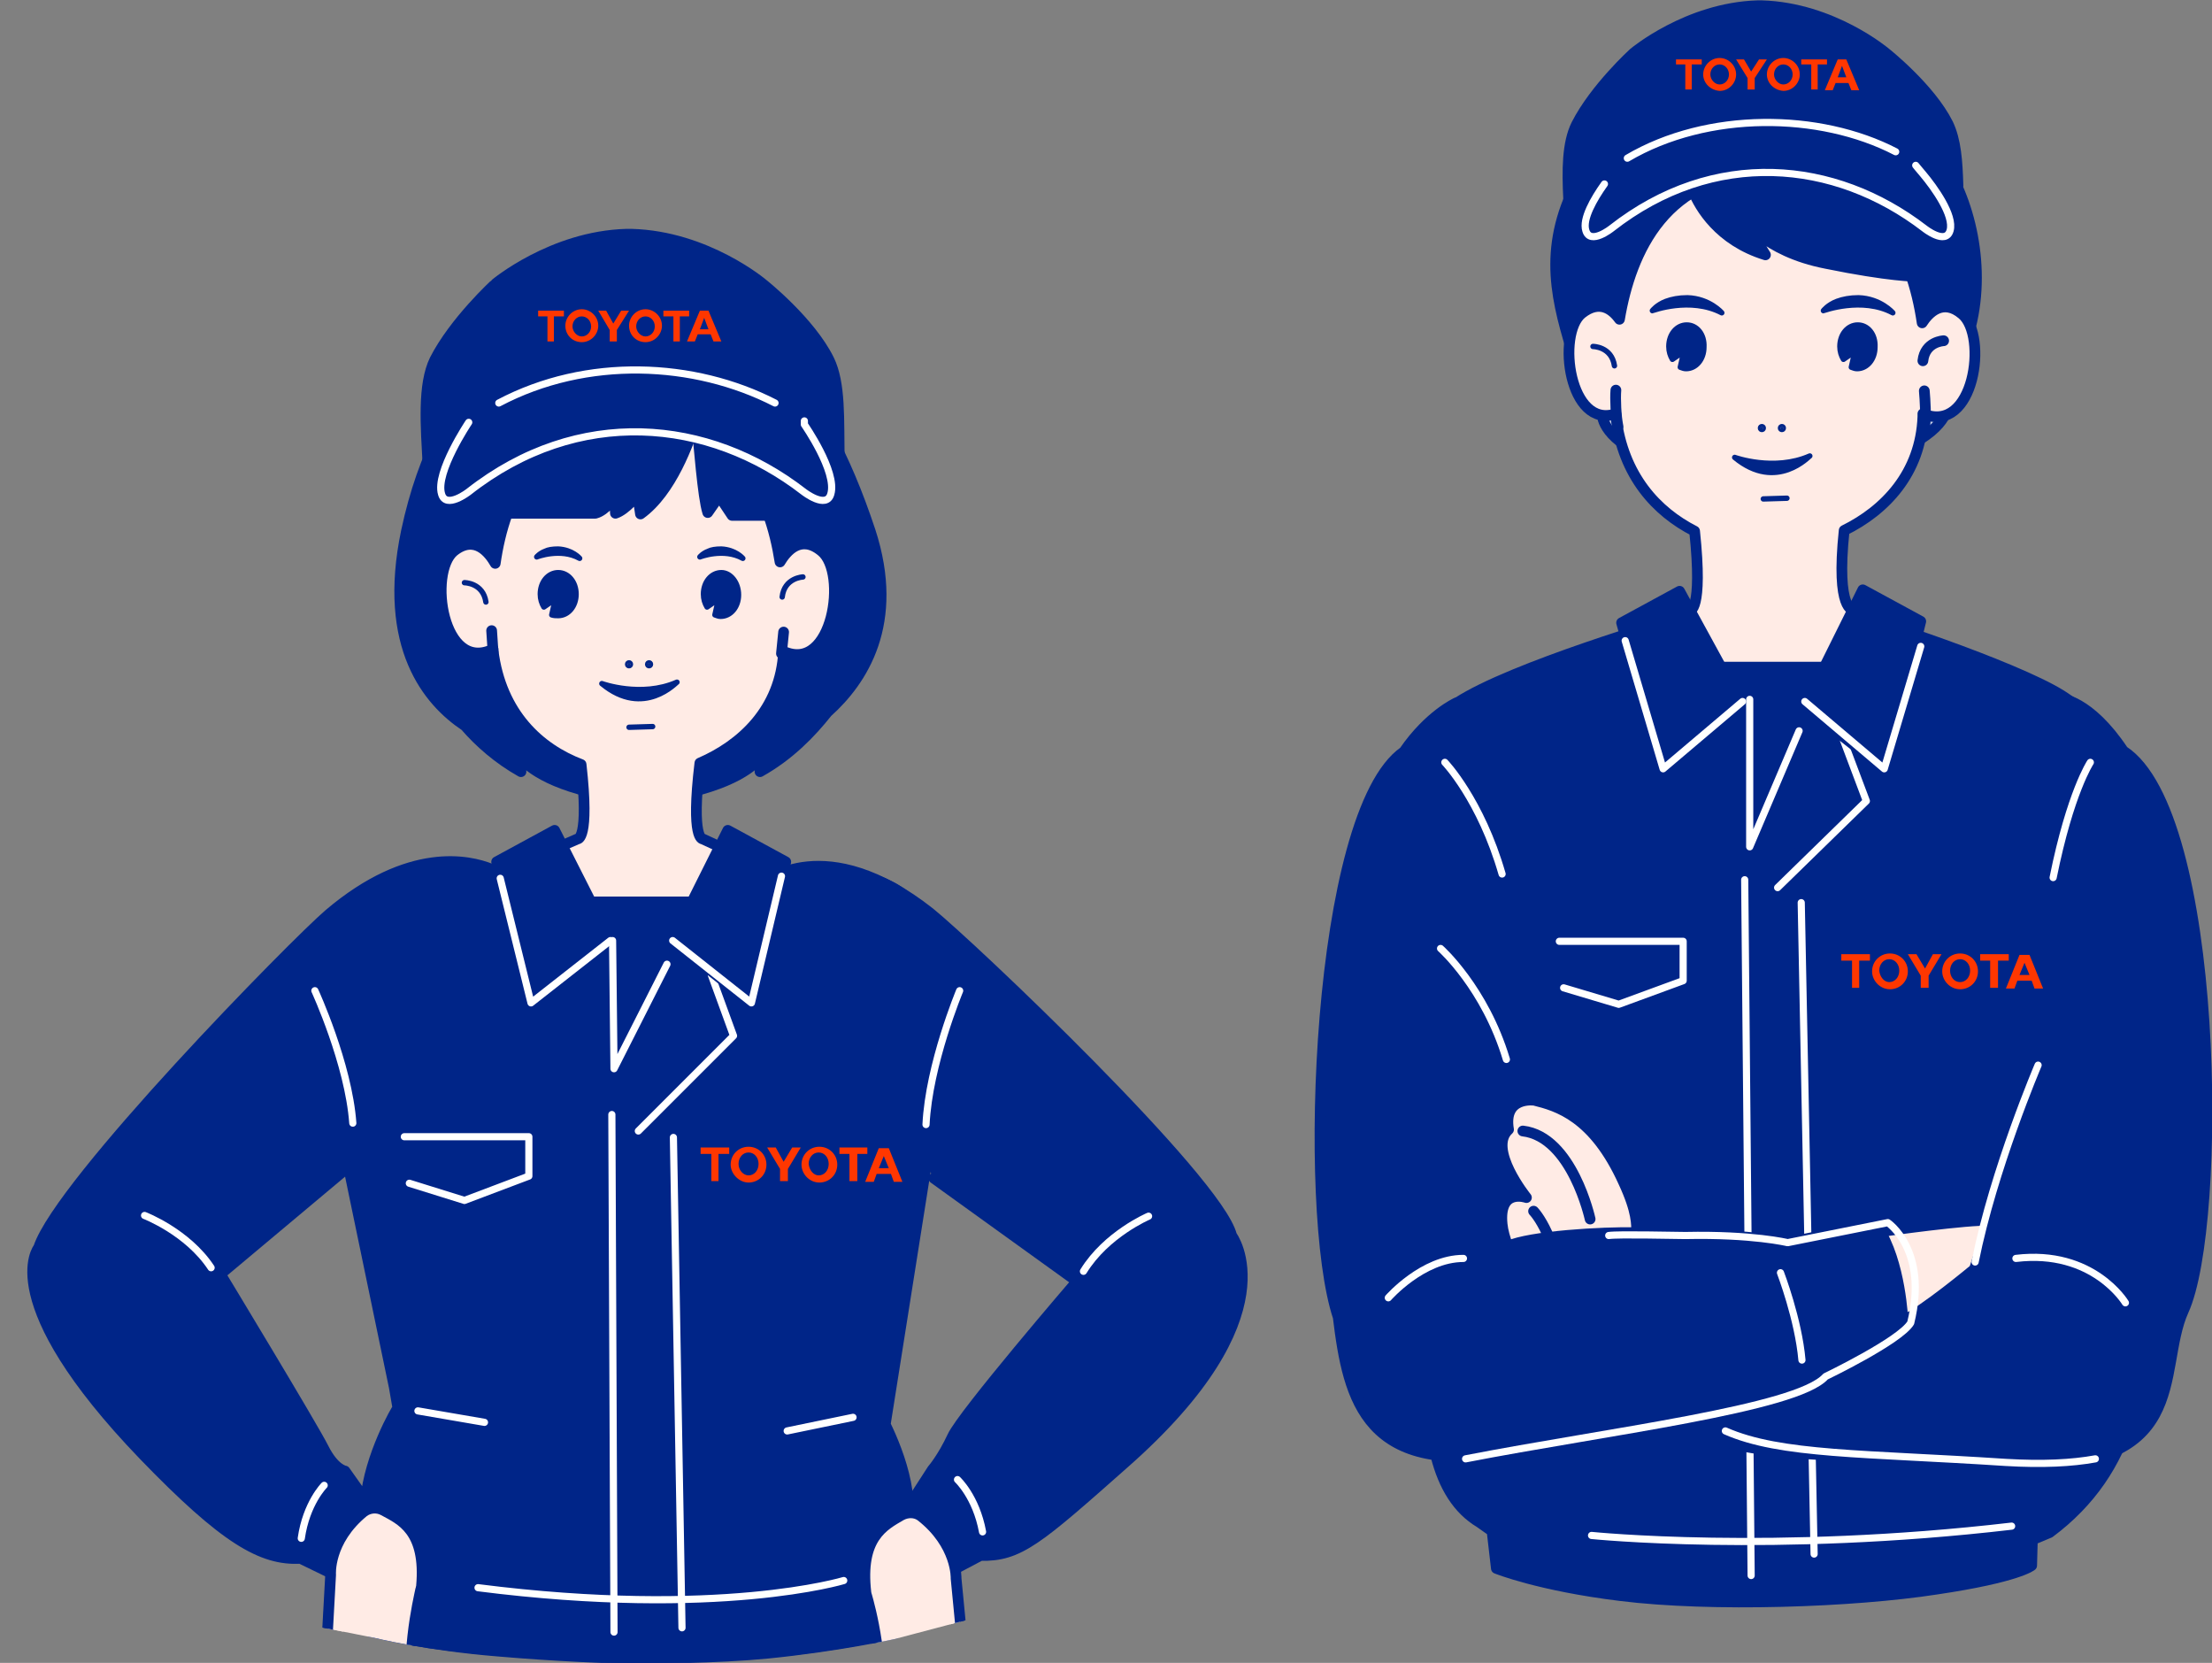 <?xml version="1.0" encoding="utf-8"?>
<!-- Generator: Adobe Illustrator 22.0.1, SVG Export Plug-In . SVG Version: 6.00 Build 0)  -->
<svg version="1.1" id="レイヤー_1" xmlns="http://www.w3.org/2000/svg" xmlns:xlink="http://www.w3.org/1999/xlink" x="0px"
	 y="0px" viewBox="0 0 309.1 232.3" style="enable-background:new 0 0 309.1 232.3;" xml:space="preserve">
<rect x="0" y="0" width="309.1" height="232.3" fill="#808080" stroke="none"/>
<style type="text/css">
	.st0{fill:#CCD3E7;stroke:#002588;stroke-width:1.5;stroke-linecap:round;stroke-linejoin:round;stroke-miterlimit:10;}
	.st1{fill:#002588;stroke:#002588;stroke-width:1.5;stroke-linecap:round;stroke-linejoin:round;stroke-miterlimit:10;}
	.st2{fill:#002588;}
	.st3{fill:#FFEBE5;}
	.st4{fill:none;stroke:#002588;stroke-width:1.5;stroke-linecap:round;stroke-linejoin:round;stroke-miterlimit:10;}
	.st5{fill:#002588;stroke:#002588;stroke-width:0.75;stroke-linecap:round;stroke-linejoin:round;stroke-miterlimit:10;}
	.st6{fill:#002588;stroke:#FFFFFF;stroke-linecap:round;stroke-linejoin:round;stroke-miterlimit:10;}
	.st7{fill:#FFFFFF;stroke:#FFFFFF;stroke-linecap:round;stroke-linejoin:round;stroke-miterlimit:10;}
	.st8{fill:none;stroke:#FFFFFF;stroke-linecap:round;stroke-linejoin:round;stroke-miterlimit:10;}
	.st9{fill:none;stroke:#002588;stroke-width:0.75;stroke-linecap:round;stroke-linejoin:round;stroke-miterlimit:10;}
	.st10{fill:#FFFFFF;stroke:#002588;stroke-width:1.5;stroke-linecap:round;stroke-linejoin:round;stroke-miterlimit:10;}
	.st11{fill:#FFEBE5;stroke:#002588;stroke-width:1.5;stroke-linecap:round;stroke-linejoin:round;stroke-miterlimit:10;}
	.st12{fill-rule:evenodd;clip-rule:evenodd;fill:#FF3700;}
	.st13{fill:#002588;stroke:#002588;stroke-width:0.25;stroke-linecap:round;stroke-linejoin:round;stroke-miterlimit:10;}
	
		.st14{clip-path:url(#SVGID_2_);fill:#FFEBE5;stroke:#002588;stroke-width:1.5;stroke-linecap:round;stroke-linejoin:round;stroke-miterlimit:10;}
	
		.st15{clip-path:url(#SVGID_2_);fill:none;stroke:#002588;stroke-width:1.5;stroke-linecap:round;stroke-linejoin:round;stroke-miterlimit:10;}
	.st16{clip-path:url(#SVGID_2_);}
	.st17{fill:#FFFFFF;stroke:#002588;stroke-width:0.75;stroke-linecap:round;stroke-linejoin:round;stroke-miterlimit:10;}
	.st18{clip-path:url(#SVGID_2_);fill:none;stroke:#FFFFFF;stroke-linecap:round;stroke-linejoin:round;stroke-miterlimit:10;}
	
		.st19{clip-path:url(#SVGID_2_);fill:none;stroke:#002588;stroke-width:0.75;stroke-linecap:round;stroke-linejoin:round;stroke-miterlimit:10;}
	.st20{clip-path:url(#SVGID_2_);fill:#002588;}
</style>
<g>
	<path class="st0" d="M223.9,57.8c0,0-0.3,3.2,6.2,6c0.1,0.1,0.3,0.1,0.4,0.2c7,2.9,0.2-9.2,0.2-9.2"/>
	<path class="st0" d="M272.2,56.3c0,0,0.4,3.2-6,6.2c-0.1,0.1-0.3,0.1-0.4,0.2c-6.9,3.1-0.5-9.2-0.5-9.2"/>
	<path class="st1" d="M246.6,24.7l-0.1-9.3c0,0-19-1.8-25.1,8.2c-5.9,9.8-4.2,17.3-1.8,25.2"/>
	<path class="st1" d="M246.7,24.7l-0.3-9.3c0,0,19-2.5,25.4,7.5c4,6.3,6,16.5,2.8,25.2"/>
	<g>
		<path class="st2" d="M248.2,26.5V15.3c0,0-26.4-3.1-26.4,27.8l17.3,18l12.8-6.7"/>
		<path class="st2" d="M247.9,26.5V15.3c0,0,26.4-3.1,26.4,27.8l-17.3,18l-12.8-6.7"/>
		<g>
			<g>
				<path class="st3" d="M274.2,43.9c-2.7-2.3-4.7-0.2-5.6,1.2c-1.4-9.6-6.3-21-21.2-21c-14.6,0-19.5,11-21.1,20.5
					c-1-1.4-2.8-2.8-5.3-0.8c-3.5,2.9-1.7,16.2,4.8,14c0,0.2,0,0.3,0,0.4c1,8.3,5.7,13.3,11,16c1.2,11.4-0.7,11.1-0.7,11.1l-8.6,4.3
					l3.3,15.6l0.1,0.1l16.5,19.4l10.9-19.5l8.7-15.6l-8-4.4c0,0-2.5,0.3-1.3-11.1c5.7-2.8,10.7-8,11-15.9c0-0.1,0-0.2,0-0.4
					C275.9,60.8,277.8,46.9,274.2,43.9z"/>
			</g>
			<g>
				<path class="st4" d="M274.2,43.9c-2.7-2.3-4.7-0.2-5.6,1.2c-1.4-9.6-6.3-21-21.2-21c-14.6,0-19.5,11-21.1,20.5
					c-1-1.4-2.8-2.8-5.3-0.8c-3.5,2.9-1.7,16.2,4.8,14c0,0.2,0,0.3,0,0.4c1,8.3,5.7,13.3,11,16c1.2,11.4-0.7,11.1-0.7,11.1l-8.6,4.3
					l3.3,15.6l0.1,0.1l16.5,19.4l10.9-19.5l8.7-15.6l-8-4.4c0,0-2.5,0.3-1.3-11.1c5.7-2.8,10.7-8,11-15.9c0-0.1,0-0.2,0-0.4
					C275.9,60.8,277.8,46.9,274.2,43.9z"/>
			</g>
		</g>
		<path class="st4" d="M225.8,54.5c-0.1,1.2,0,3.7,0.3,5.1"/>
		<path class="st4" d="M268.9,54.6c0.1,1.2,0.3,3.9,0,5.2"/>
		<g>
			<path class="st5" d="M235.7,45.4c-1.4,0-2.5,1.3-2.5,3c0,0.7,0.2,1.3,0.5,1.8l1.6-1.1l-0.5,2.2c0.3,0.1,0.5,0.2,0.8,0.2
				c1.4,0,2.5-1.3,2.5-3C238.2,46.7,237.1,45.4,235.7,45.4z"/>
			<path class="st5" d="M240.6,43.7c0,0-1.7-2-4.8-2.1c-1.2,0-2.2,0.2-3,0.5c-1.3,0.5-1.9,1.3-1.9,1.3S236.2,41.4,240.6,43.7"/>
		</g>
		<g>
			<path class="st5" d="M259.6,45.4c-1.4,0-2.5,1.3-2.5,3c0,0.7,0.2,1.3,0.5,1.8l1.6-1.1l-0.5,2.2c0.3,0.1,0.5,0.2,0.8,0.2
				c1.4,0,2.5-1.3,2.5-3C262.1,46.7,261,45.4,259.6,45.4z"/>
			<path class="st5" d="M264.5,43.7c0,0-1.7-2-4.8-2.1c-1.2,0-2.2,0.2-3,0.5c-1.3,0.5-1.9,1.3-1.9,1.3S260.2,41.4,264.5,43.7"/>
		</g>
		<g>
			<circle class="st5" cx="246.2" cy="59.8" r="0.2"/>
			<circle class="st5" cx="249" cy="59.8" r="0.2"/>
		</g>
		<path class="st5" d="M242.4,63.9c0,0,5.5,2,10.5-0.2C252.9,63.6,248.3,68.8,242.4,63.9z"/>
		<polyline class="st1" points="244.8,113.5 235.5,93.2 259,93.2 259,106.5 		"/>
		<g>
			<g>
				<path class="st2" d="M282.3,135.4l0.3-10.4l9.3-21.8c0,0,2.3-2.2-3.9-6.1c-6.6-4.1-27.5-11-27.9-10.7l-0.2,7.5l-9.8,5.6l-6,18.2
					l-0.2-18.2L234,94l-0.2-7.4c0,0-22.6,6.6-30.2,11.6c-3.7,2.4-1.6,5.4-1.6,5.4l3.6,16.3l2.8,29.8c-8.2,26.2-14,55.6-1.6,63
					l1.7,1.2l0.6,5.2c0,0,5.9,2.4,17.3,3.8c12.8,1.6,32.6,0.9,44.2-0.9c11.5-1.7,13.3-3.3,13.3-3.3l0.1-3.6l2.4-1
					C309.5,196.9,297,161.9,282.3,135.4z"/>
			</g>
			<g>
				<path class="st4" d="M282.3,135.4l0.3-10.4l9.3-21.8c0,0,2.3-2.2-3.9-6.1c-6.6-4.1-27.5-11-27.9-10.7l-0.2,7.5l-9.8,5.6l-6,18.2
					l-0.2-18.2L234,94l-0.2-7.4c0,0-22.6,6.6-30.2,11.6c-3.7,2.4-1.6,5.4-1.6,5.4l3.6,16.3l2.8,29.8c-8.2,26.2-14,55.6-1.6,63
					l1.7,1.2l0.6,5.2c0,0,5.9,2.4,17.3,3.8c12.8,1.6,32.6,0.9,44.2-0.9c11.5-1.7,13.3-3.3,13.3-3.3l0.1-3.6l2.4-1
					C309.5,196.9,297,161.9,282.3,135.4z"/>
			</g>
		</g>
		<polyline class="st6" points="257.6,103.4 260.8,111.9 248.4,124 		"/>
		<line class="st7" x1="243.8" y1="122.9" x2="244.7" y2="220.1"/>
		<line class="st8" x1="251.7" y1="126.1" x2="253.5" y2="217.1"/>
		<path class="st9" d="M222.6,48.4c0,0,2.6,0,3,2.7"/>
		<path class="st4" d="M271.6,47.6c0,0-2.6,0.1-2.9,2.8"/>
	</g>
	<path class="st2" d="M236.2,25.5c0,0,1.9,7.4,10.6,10.1l-3.3-5.3c0,0,3,4.8,11.8,6.5c8.8,1.8,12.5,1.8,12.5,1.8s1.5-12.7-11.3-17.8
		"/>
	<path class="st4" d="M204.5,135.2c0,0,5.5,5,8.2,13.8"/>
	<g>
		<path class="st1" d="M287.9,97.6c0,0,4,0.1,8.8,7.3c13.4,8.7,13.9,66.2,8.4,78.2c-3.8,8.4,1.5,23-24.8,21.4
			c-19.8-1.3-39.1-0.7-43.3-5.1c0,0-7.6-10.7-9.2-13.1c-2.9-10.2,2.7-12.1,2.7-12.1l16.7,2c0,0,2.4-2.9,11.8-3.1"/>
		<path class="st8" d="M297,182c0,0-4.5-7.5-15.3-6.2"/>
		<path class="st10" d="M244.6,177.8c0,0-2.3,6.6-2.6,12.3"/>
	</g>
	<path class="st10" d="M273.8,175"/>
	<path class="st8" d="M222.4,214.5c0,0,25.3,2.6,58.7-1.3"/>
	<g>
		<g>
			<path class="st1" d="M203.5,98.2c0,0-3.8,1.7-7.3,6.8c-12.2,8.5-14.2,64-9.2,79c1.4,11.5,3.8,22.7,25,18.6
				c19.5-3.8,39-5.8,43-10.3c0,0,10.4-5,11.9-7.5c2.5-10.2-3.2-14-3.2-14l-14,2.8c0,0-4.9-1.2-14.3-1c-1.4,0-9.3-0.2-10.7,0"/>
			<path class="st8" d="M194,181.3c0,0,4.8-5.5,10.5-5.5"/>
			<path class="st7" d="M248.8,177.8c0,0,2.5,6.5,3,12.2"/>
		</g>
		<path class="st11" d="M278,170.5c-2.8-0.2-14.8,1.5-14.8,1.5l-0.8-0.5c3.2,4.8,3.5,13,3.5,13c2.8-1.2,10-7.2,10-7.2
			C277.3,173.2,278,170.5,278,170.5z"/>
		<path class="st8" d="M201.3,132.5c0,0,6.2,5.5,9.2,15.5"/>
	</g>
	<g>
		<path class="st11" d="M228.7,172.2c0-1.1,0.1-2.9-1.8-7c-4.2-9.3-9.3-10.7-12.5-11.5c0,0-4.4-0.6-3.6,4.1c-3,2.7,2.5,9.5,2.5,9.5
			s-3.9-1.4-3.4,3.7c0.1,1,0.4,2,0.8,3.1C213.8,172.7,223.8,172.1,228.7,172.2z"/>
	</g>
	<g>
		<path class="st4" d="M222.2,170.3c0,0-2.5-11.5-9.4-12.3"/>
	</g>
	<path class="st4" d="M214.3,169.2c0,0,0.9,0.9,1.9,3.1"/>
	<path class="st8" d="M201.9,106.5c0,0,5,5.2,8,15.6"/>
	<path class="st8" d="M292.1,106.5c0,0-2.8,4.2-5.2,16.1"/>
	<path class="st8" d="M284.8,148.8c0,0-6.2,14.5-8.8,27.5"/>
	<polygon class="st1" points="234.7,82.6 226.6,87 232.4,107.4 243.5,98.7 	"/>
	<polygon class="st1" points="260.3,82.4 252.2,98.7 263.3,107.4 268.4,86.8 	"/>
	<line class="st9" x1="246.4" y1="69.7" x2="249.7" y2="69.6"/>
	<path class="st8" d="M204.8,203.8c19.5-3.8,46.3-7,50.3-11.5c0,0,10.4-5,11.9-7.5c2.5-10.2-3.2-14-3.2-14l-14,2.8
		c0,0-4.9-1.2-14.3-1c-1.4,0-9.3-0.2-10.7,0"/>
	<polyline class="st8" points="244.5,97.7 244.5,118.3 251.4,102.1 	"/>
	<g>
		<path class="st12" d="M271.4,135.7c0-1.4,1.1-2.5,2.5-2.5c1.4,0,2.5,1.1,2.5,2.5c0,1.4-1.1,2.5-2.5,2.5
			C272.5,138.2,271.4,137,271.4,135.7L271.4,135.7L271.4,135.7L271.4,135.7z M273.9,137.2c0.8,0,1.4-0.7,1.4-1.6
			c0-0.9-0.6-1.6-1.4-1.6c-0.8,0-1.4,0.7-1.4,1.6C272.5,136.5,273.1,137.2,273.9,137.2L273.9,137.2L273.9,137.2L273.9,137.2z"/>
		<polygon class="st12" points="279.2,134.2 279.2,138 278.1,138 278.1,134.2 278.1,134.2 276.7,134.2 276.7,133.3 280.7,133.3 
			280.7,134.2 279.2,134.2 279.2,134.2 279.2,134.2 		"/>
		<path class="st12" d="M281.9,137L281.9,137l-0.4,1.1h-1.2l1.9-4.7h0.7h0.7l1.9,4.7h-1.2l-0.4-1.1l0,0h-1H281.9L281.9,137
			L281.9,137z M282.9,136.2h0.7l0,0l-0.7-1.7h0l-0.7,1.7l0,0H282.9L282.9,136.2L282.9,136.2z"/>
		<polygon class="st12" points="259.8,134.2 259.8,138 258.8,138 258.8,134.2 258.8,134.2 257.3,134.2 257.3,133.3 261.3,133.3 
			261.3,134.2 259.8,134.2 259.8,134.2 259.8,134.2 		"/>
		<path class="st12" d="M261.6,135.7c0-1.4,1.1-2.5,2.5-2.5c1.4,0,2.5,1.1,2.5,2.5c0,1.4-1.1,2.5-2.5,2.5
			C262.7,138.2,261.6,137,261.6,135.7L261.6,135.7L261.6,135.7L261.6,135.7z M264,137.2c0.8,0,1.4-0.7,1.4-1.6
			c0-0.9-0.6-1.6-1.4-1.6c-0.8,0-1.4,0.7-1.4,1.6C262.7,136.5,263.3,137.2,264,137.2L264,137.2L264,137.2L264,137.2z"/>
		<polygon class="st12" points="269,138 269.5,138 269.5,136.3 269.5,136.3 271.3,133.3 270.1,133.3 269,135.3 267.8,133.3 
			266.6,133.3 268.4,136.3 268.4,136.3 268.4,138 269,138 269,138 		"/>
	</g>
	<polyline class="st8" points="227.1,89.5 232.4,107.4 243.5,98 	"/>
	<polyline class="st8" points="268.4,90.3 263.3,107.4 252.2,98 	"/>
	<polyline class="st8" points="217.9,131.5 235.2,131.5 235.2,137 226.2,140.3 218.5,138 	"/>
	<path class="st8" d="M292.8,203.8c-3.3,0.6-7.4,0.8-12.5,0.5c-19.8-1.3-31.5-1-39.2-4.4"/>
	<g>
		<path class="st1" d="M263.5,7.4c0,0-7.4-6.3-17.3-6.6c0,0,0,0,0,0c-0.1,0-0.2,0-0.3,0c-0.1,0-0.2,0-0.3,0c0,0,0,0,0,0
			c-9.8,0.3-17.3,6.6-17.3,6.6s-5.4,4.9-8,10c-1.3,2.6-1.3,6.4-1.1,10.4c2.9-3.6,10.3-8.9,28.7-9.2c14.8-0.2,22.2,4.1,25.7,7.3
			c-0.1-3.4-0.3-6.3-1.4-8.6C269.7,12.3,263.5,7.4,263.5,7.4z"/>
	</g>
	<g>
		<path class="st12" d="M246.9,10.4c0-1.2,1-2.3,2.3-2.3c1.2,0,2.3,1,2.3,2.3c0,1.2-1,2.3-2.3,2.3C247.9,12.6,246.9,11.6,246.9,10.4
			L246.9,10.4L246.9,10.4L246.9,10.4z M249.2,11.8c0.7,0,1.3-0.6,1.3-1.4c0-0.8-0.6-1.4-1.3-1.4c-0.7,0-1.3,0.6-1.3,1.4
			C247.9,11.1,248.5,11.8,249.2,11.8L249.2,11.8L249.2,11.8L249.2,11.8z"/>
		<polygon class="st12" points="254,9 254,12.5 253.1,12.5 253.1,9 253.1,9 251.7,9 251.7,8.3 255.3,8.3 255.3,9 254,9 254,9 254,9 
					"/>
		<path class="st12" d="M256.5,11.6L256.5,11.6l-0.4,1H255l1.8-4.3h0.6h0.6l1.8,4.3h-1.1l-0.4-1l0,0h-0.9H256.5L256.5,11.6
			L256.5,11.6z M257.4,10.8h0.6l0,0l-0.6-1.6h0l-0.6,1.6l0,0H257.4L257.4,10.8L257.4,10.8z"/>
		<polygon class="st12" points="236.4,9 236.4,12.5 235.5,12.5 235.5,9 235.5,9 234.2,9 234.2,8.3 237.8,8.3 237.8,9 236.4,9 
			236.4,9 236.4,9 		"/>
		<path class="st12" d="M238,10.4c0-1.2,1-2.3,2.3-2.3c1.2,0,2.3,1,2.3,2.3c0,1.2-1,2.3-2.3,2.3C239,12.6,238,11.6,238,10.4
			L238,10.4L238,10.4L238,10.4z M240.3,11.8c0.7,0,1.3-0.6,1.3-1.4c0-0.8-0.6-1.4-1.3-1.4c-0.7,0-1.3,0.6-1.3,1.4
			C239,11.1,239.6,11.8,240.3,11.8L240.3,11.8L240.3,11.8L240.3,11.8z"/>
		<polygon class="st12" points="244.7,12.5 245.2,12.5 245.2,10.9 245.2,10.9 246.9,8.3 245.8,8.3 244.7,10 243.7,8.3 242.6,8.3 
			244.2,10.9 244.2,10.9 244.2,12.5 244.7,12.5 244.7,12.5 		"/>
	</g>
	<g>
		<g>
			<path class="st13" d="M267.2,22.6c-11.9-8.3-27.4-9.5-40.8,0.2c0,0-5.7,6.5-4.9,9.4c0.6,2.1,3.6-0.3,3.6-0.3
				c14.3-11.2,31.2-9.6,43.7,0c0,0,3,2.4,3.6,0.3c0.8-2.9-4.8-9.1-4.8-9.1L267.2,22.6z"/>
		</g>
	</g>
	<path class="st8" d="M264.9,21.2c-10.6-5.5-26.3-5.7-37.5,0.9"/>
	<path class="st4" d="M236.6,26.7c0.9,2.2,3.6,6.9,10.1,8.9l-3.3-5.3c0,0,3,4.8,11.8,6.5c8.8,1.8,12.5,1.8,12.5,1.8"/>
	<g>
		<g>
			<path class="st8" d="M224.2,25.7c-1.5,2.1-3.1,4.9-2.6,6.5c0.6,2.1,3.6-0.3,3.6-0.3c14.3-11.2,31.2-9.6,43.7,0c0,0,3,2.4,3.6,0.3
				c0.6-2.1-2.2-6-3.8-7.9c-0.6-0.7-1-1.2-1-1.2"/>
		</g>
	</g>
	<g>
		<defs>
			<path id="SVGID_1_" d="M124.9,229c0,0-7.6,1.7-17.6,2.7c-7.2,0.7-16.1,0.7-18.7,0.7c0,0-0.3,0-0.7,0c-2.6,0-10.3-0.3-18.4-1
				c-9.9-0.8-17.2-2.6-17.2-2.6s-16.5-3.3-27.3-5.2S0,177.5,0,177.5l29.1-45l13.5-87.1L84.1,8.9l53.2,3.7L177.1,60
				c0,0-6.8,83.1-5.4,86.2c1.4,3.1,5.4,38.2,5.4,38.2L151.4,222L124.9,229z"/>
		</defs>
		<clipPath id="SVGID_2_">
			<use xlink:href="#SVGID_1_"  style="overflow:visible;"/>
		</clipPath>
		<path class="st14" d="M133.9,225.1c0,0,0.7,9.2,0.8,11c0.4,4.6,0.6,12-8.2,14c-0.2,0-0.4,0.1-0.6,0.1l-7.7-0.1"/>
		<path class="st14" d="M46,225.1c0,0-0.3,8.7-0.4,10.6c-0.2,4.6-0.2,12,8.7,13.7c0.2,0,0.4,0.1,0.6,0l7.7-0.4"/>
		<line class="st15" x1="68" y1="245.5" x2="83.5" y2="253.5"/>
		<line class="st15" x1="112.7" y1="245.2" x2="97.5" y2="253.5"/>
		<g class="st16">
			<path class="st1" d="M121.6,74.2c-7.1-21.4-16.8-30.6-30.9-31.4v-0.1c-0.4,0-0.8,0-1.2,0c-0.4,0-0.7,0-1.1,0v0.1
				C74,43.6,61.5,52.2,56.8,74.2C53.4,90.4,59.9,98,65,101.4c2,2.3,4.6,4.6,7.8,6.4l-1-3.3c0.8,1.6,3.2,4.3,10.5,6.1l7.2-4.5
				l7.2,4.5c7.3-1.8,9.7-4.5,10.5-6.1l-1,3.3c4.1-2.3,7.1-5.4,9.4-8.3C120.5,95.1,125.8,87.1,121.6,74.2z"/>
			<g>
				<g>
					<path class="st3" d="M114.8,77c-2.9-2.4-4.9,0-5.8,1.5c-1.4-9-5.9-19.7-19.9-19.7c-14,0-18.6,10.8-19.9,19.9
						c-0.8-1.4-2.8-4.1-5.8-1.7c-3.6,3-1.6,17.1,5.5,13.7c0,0.1,0,0.2,0,0.2c1.1,8.8,6.5,13.7,12.3,15.9c1.2,10.6-0.5,10.4-0.5,10.4
						l-8.7,3.8l2.8,13.6l0.1,0.1l14.4,16.8l9.5-16.9l7.6-13.6l-8.2-3.8c0,0-1.7,0.2-0.4-10.6c5.8-2.5,11.3-7.5,11.7-15.6
						c0,0,0,0,0,0C116.4,94.1,118.5,80,114.8,77z"/>
				</g>
				<g>
					<path class="st4" d="M114.8,77c-2.9-2.4-4.9,0-5.8,1.5c-1.4-9-5.9-19.7-19.9-19.7c-14,0-18.6,10.8-19.9,19.9
						c-0.8-1.4-2.8-4.1-5.8-1.7c-3.6,3-1.6,17.1,5.5,13.7c0,0.1,0,0.2,0,0.2c1.1,8.8,6.5,13.7,12.3,15.9c1.2,10.6-0.5,10.4-0.5,10.4
						l-8.7,3.8l2.8,13.6l0.1,0.1l14.4,16.8l9.5-16.9l7.6-13.6l-8.2-3.8c0,0-1.7,0.2-0.4-10.6c5.8-2.5,11.3-7.5,11.7-15.6
						c0,0,0,0,0,0C116.4,94.1,118.5,80,114.8,77z"/>
				</g>
			</g>
			<g>
				<path class="st2" d="M85.9,69.4l0.1,2.3c1.5-0.5,3.1-2.6,3.1-2.6l0.4,2.7c4.3-3.1,6.8-10,7.8-13.3c-2.4-0.8-5.1-1.3-8.2-1.3
					c-11.8,0-17.8,6.7-20.8,14.4h14.9C84.8,71.3,85.9,69.4,85.9,69.4z"/>
			</g>
			<g>
				<path class="st10" d="M101,63l4.9,5.1C104.6,66.1,103,64.4,101,63z"/>
				<path class="st2" d="M100.5,69.2l1.8,2.7h7.8c-0.7-1.9-1.6-3.8-2.7-5.5L102,61c-1.2-0.8-3.6-1.5-5.1-2.1
					c0.4,3.6,1.3,10.5,1.9,12.7L100.5,69.2z"/>
			</g>
			<g>
				<path class="st5" d="M78,80c-1.4,0-2.5,1.3-2.5,3c0,0.7,0.2,1.3,0.5,1.8l1.6-1.1l-0.5,2.2C77.4,86,77.7,86,78,86
					c1.4,0,2.5-1.3,2.5-3S79.4,80,78,80z"/>
				<path class="st17" d="M81,78c0,0-1-1.2-3-1.3c-0.8,0-1.4,0.1-1.8,0.3c-0.8,0.3-1.2,0.8-1.2,0.8S78.3,76.5,81,78"/>
			</g>
			<g>
				<path class="st5" d="M100.8,80c-1.4,0-2.5,1.3-2.5,3c0,0.7,0.2,1.3,0.5,1.8l1.6-1.1l-0.5,2.2c0.3,0.1,0.5,0.2,0.8,0.2
					c1.4,0,2.5-1.3,2.5-3S102.1,80,100.8,80z"/>
				<path class="st17" d="M103.8,78c0,0-1-1.2-3-1.3c-0.8,0-1.4,0.1-1.8,0.3c-0.8,0.3-1.2,0.8-1.2,0.8S101.1,76.5,103.8,78"/>
			</g>
			<g>
				<circle class="st5" cx="87.9" cy="92.8" r="0.2"/>
				<circle class="st5" cx="90.7" cy="92.8" r="0.2"/>
			</g>
			<path class="st5" d="M84.1,95.5c0,0,5.5,2,10.5-0.2C94.6,95.2,90,100.4,84.1,95.5z"/>
			<polyline class="st1" points="86.5,146.2 77.3,126 100.8,126 100.8,139.2 			"/>
			<g>
				<g>
					<path class="st2" d="M129.8,151.8l0.7-4.5l-0.8,2.1l-0.6-18.6c0,0,0.8-4.9-6.1-7.6c-7.8-3.1-21.3-0.7-21.3-0.7l-0.2,4.5
						l-9.8,5.8l-6,18.9l-0.2-18.9l-9.8-5.8l-0.1-4.4c0,0-3-0.8-7-1.2c-3-1.2-11.4-3.2-22.6,6.3c-4.7,4-37.6,37.5-40.6,46.6
						c0,0-6.1,7.4,14.7,29C31.4,215,36.6,218,42,217.7l3.7,1.8l5.4-8c0.1,1.7,0.5,3.2,1.4,4.5l0.3,2.5l-0.6,0.5v10
						c0,0,7.4,1.5,17.2,2.3c8.1,0.7,15.8,1,18.4,1c0.5,0,0.7,0,0.7,0c2.6,0,11.5,0,18.7-0.7c10.1-0.9,17.6-2.7,17.6-2.7v-10l-1.1-1
						l1.8-2c3.3-4.8,0.1-13-1.8-16.9l6.3-39.8L129.8,151.8z M51.1,209.6l-2.9-4.1c0,0-1.5-0.2-3-3.2S30.8,178,30.8,178l17.9-15
						l6.4,30.8l0.5,2.9C55.5,196.7,51.6,203.4,51.1,209.6z"/>
				</g>
				<g>
					<path class="st4" d="M129.8,151.8l0.7-4.5l-0.8,2.1l-0.6-18.6c0,0,0.8-4.9-6.1-7.6c-7.8-3.1-21.3-0.7-21.3-0.7l-0.2,4.5
						l-9.8,5.8l-6,18.9l-0.2-18.9l-9.8-5.8l-0.1-4.4c0,0-3-0.8-7-1.2c-3-1.2-11.4-3.2-22.6,6.3c-4.7,4-37.6,37.5-40.6,46.6
						c0,0-6.1,7.4,14.7,29C31.4,215,36.6,218,42,217.7l3.7,1.8l5.4-8c0.1,1.7,0.5,3.2,1.4,4.5l0.3,2.5l-0.6,0.5v10
						c0,0,7.4,1.5,17.2,2.3c8.1,0.7,15.8,1,18.4,1c0.5,0,0.7,0,0.7,0c2.6,0,11.5,0,18.7-0.7c10.1-0.9,17.6-2.7,17.6-2.7v-10l-1.1-1
						l1.8-2c3.3-4.8,0.1-13-1.8-16.9l6.3-39.8L129.8,151.8z M51.1,209.6l-2.9-4.1c0,0-1.5-0.2-3-3.2S30.8,178,30.8,178l17.9-15
						l6.4,30.8l0.5,2.9C55.5,196.7,51.6,203.4,51.1,209.6z"/>
				</g>
			</g>
			<polyline class="st8" points="99.4,136.2 102.5,144.7 89.2,158 			"/>
			<line class="st7" x1="85.5" y1="155.7" x2="85.8" y2="228"/>
			<path class="st8" d="M117.9,220.8c0,0-17.4,5.3-51.1,1"/>
			<path class="st8" d="M44,138.4c0,0,4.7,10.2,5.3,18.5"/>
			<path class="st8" d="M20.2,169.8c0,0,6,2.3,9.3,7.3"/>
			<g>
				<path class="st1" d="M106.8,123.3c0,0,8.5-7.3,23.1,4.2c5.6,4.5,40.3,37.4,42.2,45.1c0,0,8.5,11.1-15,31.8
					c-12.2,10.8-14.7,13-20.1,12.9l-3.6,1.9l-6.4-8.8l3.3-5.1c0,0,1.4-1.6,2.8-4.6c1.4-3.1,17.4-21.7,17.4-21.7l-20-14.4"/>
			</g>
			<path class="st8" d="M160.5,169.9c0,0-5.9,2.5-9.1,7.7"/>
			<polyline class="st8" points="56.5,158.8 73.9,158.8 73.9,164.3 64.9,167.7 57.2,165.3 			"/>
			<path class="st8" d="M134.1,138.4c0,0-4.3,10.3-4.7,18.7"/>
			<polygon class="st1" points="77.5,116 69.4,120.4 74.2,140.1 85.3,131.4 			"/>
			<polygon class="st1" points="101.7,116 94,131.4 105,140.1 109.8,120.4 			"/>
			<line class="st8" x1="58.4" y1="197.1" x2="67.7" y2="198.7"/>
			<line class="st8" x1="119.2" y1="198" x2="110" y2="199.9"/>
			<line class="st7" x1="94.1" y1="158.9" x2="95.3" y2="227.4"/>
			<path class="st9" d="M64.9,81.4c0,0,2.6,0,3,2.7"/>
			<path class="st9" d="M112.2,80.6c0,0-2.6,0.1-2.9,2.8"/>
			<g>
				<path class="st11" d="M49.3,233.5c0,0,2.4,9.9,5.1,11.1c2.7,1.2,4.5-1,3.6-5.1c-1.6-7.4,0.5-16,0.8-17.5c0-0.1,0.1-0.3,0.1-0.4
					c0.7-7.8-2.9-9.3-5.3-10.6c-0.9-0.5-2-0.4-2.8,0.2c-5,4.1-4.6,8.8-4.6,8.8l-0.7,12.7"/>
			</g>
			<g>
				<path class="st11" d="M131,234.1c0,0-2.1,9.9-4.7,11.2c-2.7,1.3-4.6-0.8-3.8-5c1.4-7.4-1-16-1.4-17.4c0-0.1-0.1-0.3-0.1-0.4
					c-0.9-7.7,2.5-9.4,4.9-10.8c0.9-0.5,2-0.5,2.8,0.1c5.1,4,4.9,8.7,4.9,8.7l0.9,9.3"/>
			</g>
		</g>
		<path class="st18" d="M45.3,207.5c0,0-2.5,2.5-3.2,7.4"/>
		<path class="st18" d="M133.8,206.7c0,0,2.6,2.4,3.5,7.3"/>
		<line class="st19" x1="87.9" y1="101.6" x2="91.2" y2="101.5"/>
		<polyline class="st18" points="69.9,122.7 74.2,140.1 85.3,131.4 		"/>
		<polyline class="st18" points="109.2,122.4 105,140.1 94,131.4 		"/>
		<polyline class="st18" points="85.6,131.4 85.8,149.3 93.2,134.7 		"/>
		<g class="st16">
			<path class="st12" d="M112,162.7c0-1.4,1.1-2.5,2.5-2.5c1.4,0,2.5,1.1,2.5,2.5c0,1.4-1.1,2.5-2.5,2.5
				C113.1,165.2,112,164,112,162.7L112,162.7L112,162.7L112,162.7z M114.4,164.2c0.8,0,1.4-0.7,1.4-1.6c0-0.9-0.6-1.6-1.4-1.6
				c-0.8,0-1.4,0.7-1.4,1.6C113.1,163.5,113.7,164.2,114.4,164.2L114.4,164.2L114.4,164.2L114.4,164.2z"/>
			<polygon class="st12" points="119.8,161.2 119.8,165 118.7,165 118.7,161.2 118.7,161.2 117.3,161.2 117.3,160.3 121.2,160.3 
				121.2,161.2 119.8,161.2 119.8,161.2 119.8,161.2 			"/>
			<path class="st12" d="M122.5,164L122.5,164l-0.4,1.1h-1.2l1.9-4.7h0.7h0.7l1.9,4.7h-1.2l-0.4-1.1l0,0h-1H122.5L122.5,164
				L122.5,164z M123.5,163.2h0.7l0,0l-0.7-1.7h0l-0.7,1.7l0,0H123.5L123.5,163.2L123.5,163.2z"/>
			<polygon class="st12" points="100.4,161.2 100.4,165 99.4,165 99.4,161.2 99.4,161.2 97.9,161.2 97.9,160.3 101.9,160.3 
				101.9,161.2 100.4,161.2 100.4,161.2 100.4,161.2 			"/>
			<path class="st12" d="M102.1,162.7c0-1.4,1.1-2.5,2.5-2.5c1.4,0,2.5,1.1,2.5,2.5c0,1.4-1.1,2.5-2.5,2.5
				C103.3,165.2,102.1,164,102.1,162.7L102.1,162.7L102.1,162.7L102.1,162.7z M104.6,164.2c0.8,0,1.4-0.7,1.4-1.6
				c0-0.9-0.6-1.6-1.4-1.6c-0.8,0-1.4,0.7-1.4,1.6C103.2,163.5,103.9,164.2,104.6,164.2L104.6,164.2L104.6,164.2L104.6,164.2z"/>
			<polygon class="st12" points="109.5,165 110.1,165 110.1,163.3 110.1,163.3 111.9,160.3 110.7,160.3 109.5,162.3 108.4,160.3 
				107.2,160.3 109,163.3 109,163.3 109,165 109.5,165 109.5,165 			"/>
		</g>
		<g class="st16">
			<g>
				<path class="st13" d="M115.8,61.8l0.5,0.6c0,0,0.7,0.7,1.6,1.9c-0.1-5.7,0.2-10.8-1.5-14.3c-2.7-5.5-9.4-10.8-9.4-10.8
					s-8-6.8-18.7-7.1c0,0,0,0,0,0c-0.1,0-0.2,0-0.4,0c-0.1,0-0.2,0-0.4,0c0,0,0,0,0,0c-10.6,0.3-18.7,7.1-18.7,7.1S63,44.5,60.2,50
					c-1.8,3.7-1.3,9.5-1,15.3c1.3-1.8,2.5-3.2,2.5-3.2C79.5,49.3,100.1,50.9,115.8,61.8z"/>
			</g>
			<g>
				<path class="st12" d="M87.9,45.5c0-1.2,1-2.3,2.3-2.3c1.2,0,2.3,1,2.3,2.3c0,1.2-1,2.3-2.3,2.3C88.9,47.8,87.9,46.8,87.9,45.5
					L87.9,45.5L87.9,45.5L87.9,45.5z M90.2,47c0.7,0,1.3-0.6,1.3-1.4c0-0.8-0.6-1.4-1.3-1.4c-0.7,0-1.3,0.6-1.3,1.4
					C88.9,46.3,89.5,47,90.2,47L90.2,47L90.2,47L90.2,47z"/>
				<polygon class="st12" points="95,44.2 95,47.7 94.1,47.7 94.1,44.2 94.1,44.2 92.7,44.2 92.7,43.4 96.3,43.4 96.3,44.2 95,44.2 
					95,44.2 95,44.2 				"/>
				<path class="st12" d="M97.5,46.7L97.5,46.7l-0.4,1H96l1.8-4.3h0.6H99l1.8,4.3h-1.1l-0.4-1l0,0h-0.9H97.5L97.5,46.7L97.5,46.7z
					 M98.4,46H99l0,0l-0.6-1.6h0L97.8,46l0,0H98.4L98.4,46L98.4,46z"/>
				<polygon class="st12" points="77.4,44.2 77.4,47.7 76.5,47.7 76.5,44.2 76.5,44.2 75.2,44.2 75.2,43.4 78.8,43.4 78.8,44.2 
					77.4,44.2 77.4,44.2 77.4,44.2 				"/>
				<path class="st12" d="M79,45.5c0-1.2,1-2.3,2.3-2.3c1.2,0,2.3,1,2.3,2.3c0,1.2-1,2.3-2.3,2.3C80,47.8,79,46.8,79,45.5L79,45.5
					L79,45.5L79,45.5z M81.3,47c0.7,0,1.3-0.6,1.3-1.4c0-0.8-0.6-1.4-1.3-1.4c-0.7,0-1.3,0.6-1.3,1.4C80,46.3,80.6,47,81.3,47
					L81.3,47L81.3,47L81.3,47z"/>
				<polygon class="st12" points="85.7,47.7 86.2,47.7 86.2,46.1 86.2,46.1 87.9,43.4 86.8,43.4 85.7,45.2 84.7,43.4 83.6,43.4 
					85.2,46.1 85.2,46.1 85.2,47.7 85.7,47.7 85.7,47.7 				"/>
			</g>
		</g>
		<line class="st15" x1="68.7" y1="88.1" x2="68.9" y2="91.1"/>
		<line class="st15" x1="109.5" y1="88.3" x2="109.2" y2="91.3"/>
		<g class="st16">
			<path class="st4" d="M70.7,71.7h12.5c1.5-0.4,2.7-2.3,2.7-2.3l0.1,2.3c1.5-0.5,3.1-2.6,3.1-2.6l0.4,2.7c4.3-3.1,6.8-10,7.8-13.3"
				/>
		</g>
		<path class="st15" d="M97.3,58.6c0.4,3.6,0.9,10.8,1.6,13l1.6-2.3l1.8,2.7h5.2"/>
		<path class="st20" d="M112.5,59.3v-0.5c-1.5-1-3.1-2-4.8-2.8c-11-5.4-25.5-6.1-37.4,0c-1.7,0.9-3.3,1.8-4.8,3c0,0-4.7,7-3.8,10
			c0.6,2.2,3.8-0.3,3.8-0.3c15.3-12,33.5-10.3,46.8,0c0,0,3.2,2.5,3.8,0.3C117.1,66,112.5,59.3,112.5,59.3z"/>
		<path class="st18" d="M65.5,59c0,0-4.7,7-3.8,10c0.6,2.2,3.8-0.3,3.8-0.3c15.3-12,33.5-10.3,46.8,0c0,0,3.2,2.5,3.8,0.3
			c0.9-3.1-3.7-9.7-3.7-9.7v-0.5"/>
		<path class="st18" d="M108.3,56.3C97,50.5,82,49.8,69.7,56.3"/>
	</g>
</g>
</svg>

